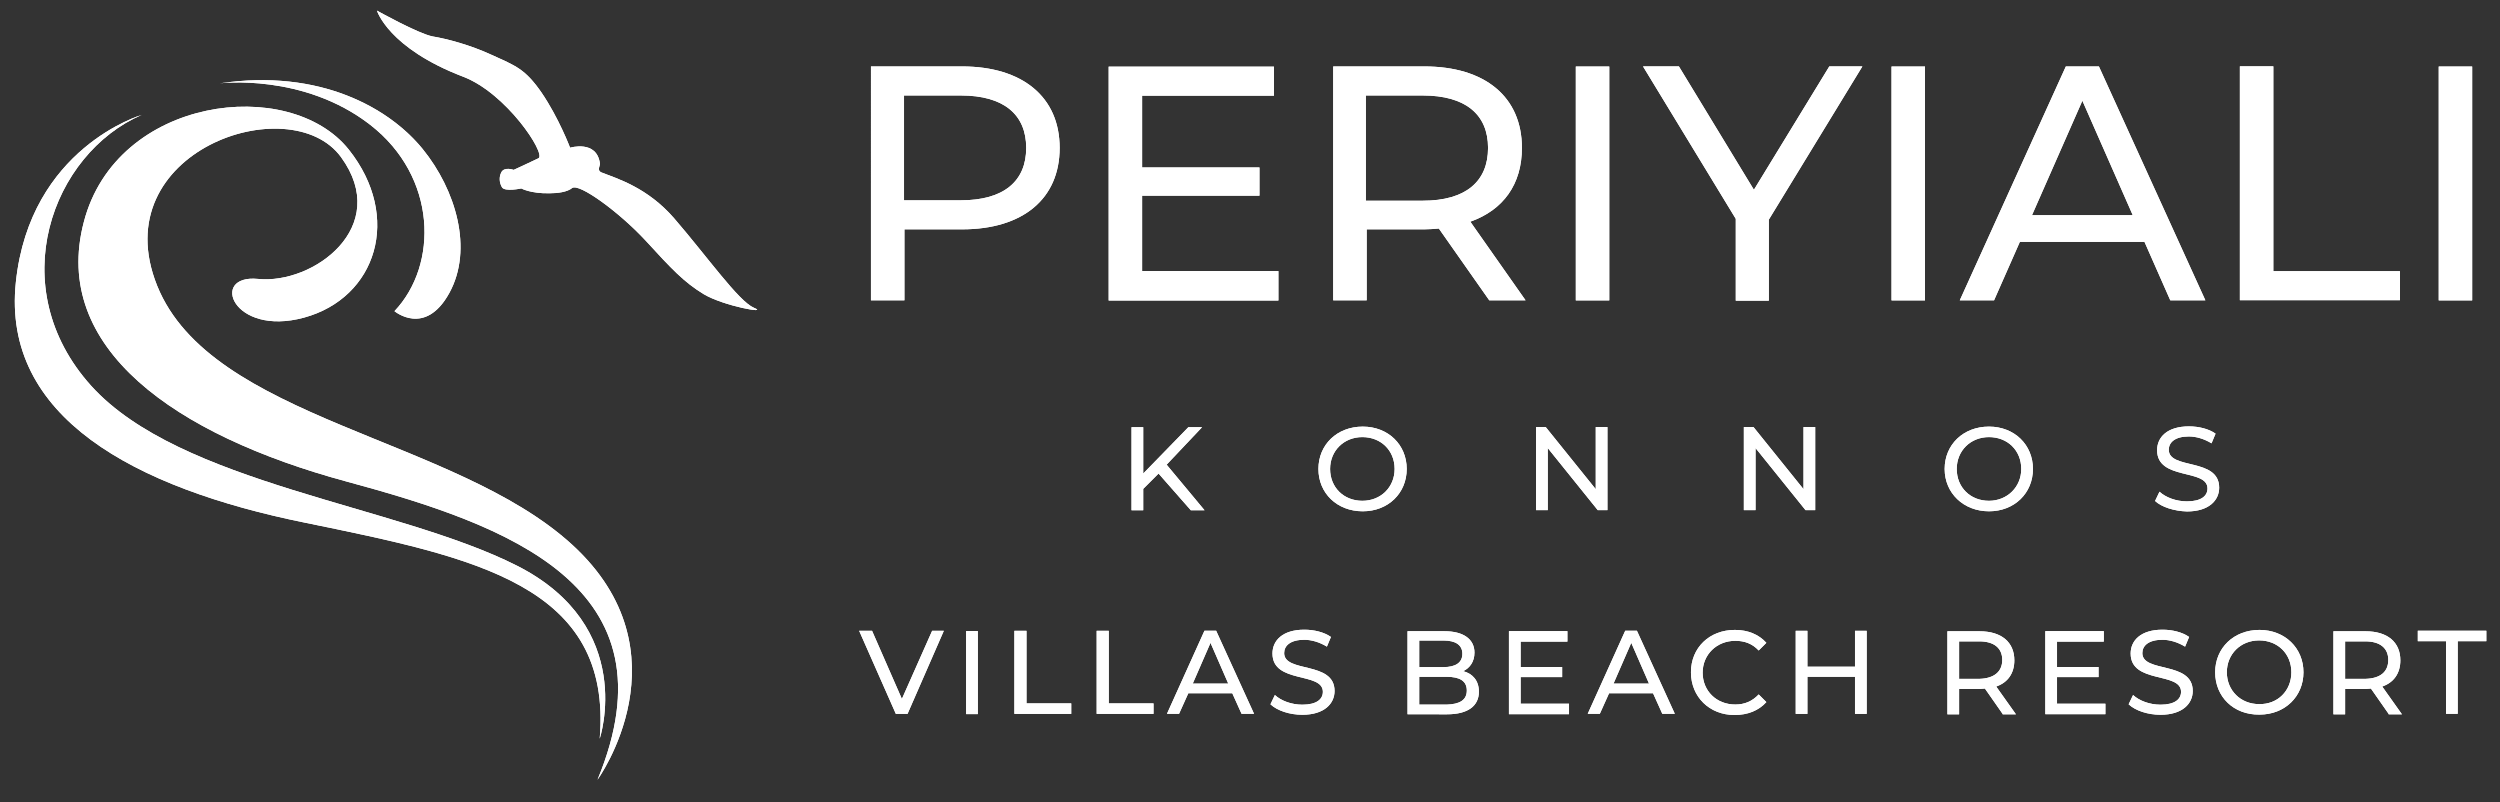 <?xml version="1.0" encoding="utf-8"?>
<!-- Generator: Adobe Illustrator 19.0.0, SVG Export Plug-In . SVG Version: 6.00 Build 0)  -->
<svg version="1.1"
	 id="svg2" xmlns:rdf="http://www.w3.org/1999/02/22-rdf-syntax-ns#" xmlns:cc="http://creativecommons.org/ns#" xmlns:svg="http://www.w3.org/2000/svg" xmlns:sodipodi="http://sodipodi.sourceforge.net/DTD/sodipodi-0.dtd" xmlns:dc="http://purl.org/dc/elements/1.1/" xmlns:inkscape="http://www.inkscape.org/namespaces/inkscape" sodipodi:docname="PERIYIALI KONNOS LOGO HORIZONTAL.ai"
	 xmlns="http://www.w3.org/2000/svg" xmlns:xlink="http://www.w3.org/1999/xlink" x="0px" y="0px" viewBox="312 323.1 620 199"
	 style="enable-background:new 312 323.1 620 199;" xml:space="preserve">
<rect x="312" y="323.1" width="620" height="199" fill="#333333" stroke="none"/>
<style type="text/css">
	.st0{fill:#FFFFFF;}
</style>
<sodipodi:namedview  guidetolerance="10" gridtolerance="10" objecttolerance="10" borderopacity="1" bordercolor="#666666" pagecolor="#ffffff" id="namedview4" inkscape:window-height="480" inkscape:window-width="640" inkscape:pageshadow="2" inkscape:pageopacity="0">
	</sodipodi:namedview>
<g id="g14">
	<g id="g20" transform="translate(299.381,226.074)">
		<path id="path22" class="st0" d="M160.8,290.4c0,0,22.9-31.6-6.3-58.3c-29.2-26.7-89.5-31-102.9-64.2
			c-13.4-33.3,33-49.2,45.6-31.9c12.6,17.3-6.9,31.6-20.6,30.2c-12.1-1.2-6.3,14.4,11.4,9.6c18-4.9,24.4-25,11.1-41.7
			c-14.7-18.4-57.6-13.2-65.7,18c-8.2,31.2,22.6,52.8,65,64.3C138.7,227.3,180.7,242.4,160.8,290.4"/>
	</g>
	<g id="g24" transform="translate(299.828,233.702)">
		<path id="path26" class="st0" d="M160.9,272.6c0,0,9.3-27.8-20.5-42.9c-29.8-15.1-83.5-20.2-105.6-44.6
			c-22.1-24.5-9.7-57.6,12.5-67.2c0,0-27.7,8.1-31.2,41.5c-3.5,33.4,29.3,51,71.6,59.6C130.1,227.7,164.1,234.5,160.9,272.6"/>
	</g>
	<g id="g28" transform="translate(229.129,355.568)">
		<path id="path30" class="st0" d="M137.4-11.8c0,0,20.7-2.6,37.3,10.3c16.6,12.9,16.9,34.7,6,46.2c0,0,7.6,6.4,13.6-4.5
			c6-10.9,1.6-25.6-6.6-35.7C179.5-5.6,162.3-15.5,137.4-11.8"/>
	</g>
	<g id="g32" transform="translate(268.681,364.334)">
		<path id="path34" class="st0" d="M150.6-32.2c3.6,0.6,9.3,2.1,14.7,4.6c5.9,2.7,8.2,3.4,12.3,9.3c4.3,6.3,7.1,13.7,7.1,13.7
			s6.6-2,7.4,3.9c0.1,0.5-0.8,1.7,0.3,2.2c4.1,1.6,11.5,3.8,18.1,11.4c8.2,9.5,16,20.6,19.8,22.2c3.9,1.6-7.5-0.4-12.5-3.4
			c-4.9-3-7.9-6.2-14.4-13.3c-6.6-7.1-16.5-14.3-18.2-13c-1.2,1-3.6,1.3-5.6,1.3c-4.7,0.1-7-1.2-7-1.2s-4.1,0.9-4.8-0.3
			c-0.7-1.2-0.7-2.6-0.2-3.6c0.7-1.6,3.1-0.7,3.1-0.7s3.3-1.5,6.2-2.9c1.8-1.2-8-16.1-18.7-20.2c-18.6-7.1-21.4-16.4-21.4-16.4
			S147-32.9,150.6-32.2"/>
	</g>
	<g id="g36" transform="translate(379.097,343.577)">
		<path id="path38" class="st0" d="M187.4,16.2c0-8.3-5.6-13-16.2-13h-14.1v26h14.1C181.8,29.2,187.4,24.5,187.4,16.2 M195.7,16.2
			c0,12.6-9.1,20.2-24.2,20.2h-14.3V54h-8.3V-4h22.6C186.5-4,195.7,3.6,195.7,16.2"/>
	</g>
	<g id="g40" transform="translate(426.046,320.629)">
		<path id="path42" class="st0" d="M203,69.8V77h-42.1v-58h41v7.2h-32.7V44h29.1v7h-29.1v18.7H203z"/>
	</g>
	<g id="g44" transform="translate(465.036,343.577)">
		<path id="path46" class="st0" d="M216,16.2c0-8.3-5.6-13-16.2-13h-14.1v26.1h14.1C210.5,29.3,216,24.5,216,16.2 M216.3,54
			l-12.5-17.8c-1.2,0.1-2.4,0.2-3.6,0.2h-14.3V54h-8.3V-4h22.6c15.1,0,24.2,7.6,24.2,20.2c0,9-4.6,15.4-12.8,18.3L225.3,54H216.3z"
			/>
	</g>
	<path id="path48" class="st0" d="M702.8,339.6h8.3v58h-8.3V339.6z"/>
	<g id="g50" transform="translate(517.269,330.268)">
		<path id="path52" class="st0" d="M233.4,47.3v20.1h-8.2V47.1L202.2,9.3h8.9l18.6,30.6l18.7-30.6h8.2L233.4,47.3z"/>
	</g>
	<path id="path54" class="st0" d="M781.1,339.6h8.3v58h-8.3V339.6z"/>
	<g id="g56" transform="translate(584.928,331.077)">
		<path id="path58" class="st0" d="M256,45.4l-12.5-28.4l-12.5,28.4H256z M258.9,52H228l-6.4,14.5h-8.5l26.3-58h8.2l26.4,58h-8.7
			L258.9,52z"/>
	</g>
	<g id="g60" transform="translate(604.887,358.751)">
		<path id="path62" class="st0" d="M262.6-19.2h8.3v50.8h31.4v7.2h-39.7V-19.2z"/>
	</g>
	<path id="path64" class="st0" d="M916.8,339.6h8.3v58h-8.3V339.6z"/>
	<g id="g66" transform="translate(403.721,283.039)">
		<path id="path68" class="st0" d="M195.6,157.5l-3.8,3.8v5.3h-2.9V146h2.9v11.5L203,146h3.4l-8.8,9.3l9.4,11.3h-3.4L195.6,157.5z"
			/>
	</g>
	<g id="g70" transform="translate(447.667,283.9)">
		<path id="path72" class="st0" d="M210.2,155.5c0-4.6-3.4-7.9-8-7.9c-4.6,0-8,3.4-8,7.9c0,4.6,3.4,7.9,8,7.9
			C206.8,163.4,210.2,160,210.2,155.5 M191.3,155.5c0-6,4.6-10.5,11-10.5c6.3,0,10.9,4.5,10.9,10.5s-4.6,10.5-10.9,10.5
			C195.9,166,191.3,161.5,191.3,155.5"/>
	</g>
	<g id="g74" transform="translate(487.244,291.619)">
		<path id="path76" class="st0" d="M223.4,137.4V158H221l-12.4-15.4V158h-2.9v-20.6h2.4l12.4,15.4v-15.4H223.4z"/>
	</g>
	<g id="g78" transform="translate(525.873,291.619)">
		<path id="path80" class="st0" d="M236.3,137.4V158h-2.4l-12.4-15.4V158h-2.9v-20.6h2.4l12.4,15.4v-15.4H236.3z"/>
	</g>
	<g id="g82" transform="translate(564.171,283.9)">
		<path id="path84" class="st0" d="M249.1,155.5c0-4.6-3.4-7.9-8-7.9c-4.6,0-8,3.4-8,7.9c0,4.6,3.4,7.9,8,7.9
			C245.6,163.4,249.1,160,249.1,155.5 M230.1,155.5c0-6,4.6-10.5,11-10.5c6.3,0,10.9,4.5,10.9,10.5s-4.6,10.5-10.9,10.5
			C234.8,166,230.1,161.5,230.1,155.5"/>
	</g>
	<g id="g86" transform="translate(589.057,277.943)">
		<path id="path88" class="st0" d="M257.4,169.4l1.1-2.3c1.5,1.4,4.1,2.4,6.8,2.4c3.6,0,5.1-1.4,5.1-3.2c0-5-12.5-1.9-12.5-9.5
			c0-3.2,2.5-5.9,7.9-5.9c2.4,0,4.9,0.6,6.6,1.8l-1,2.4c-1.8-1.1-3.8-1.7-5.6-1.7c-3.5,0-5,1.5-5,3.3c0,5,12.5,1.9,12.5,9.4
			c0,3.1-2.5,5.9-8,5.9C262.1,171.9,259,170.9,257.4,169.4"/>
	</g>
	<g id="g90" transform="translate(363.769,253.741)">
		<path id="path92" class="st0" d="M182.3,225.8l-9,20.6h-2.9l-9.1-20.6h3.2l7.4,16.9l7.5-16.9H182.3z"/>
	</g>
	<path id="path94" class="st0" d="M551.6,479.6h2.9v20.6h-2.9V479.6z"/>
	<g id="g96" transform="translate(376.97,253.741)">
		<path id="path98" class="st0" d="M186.7,225.8h2.9v18h11.1v2.6h-14.1V225.8z"/>
	</g>
	<g id="g100" transform="translate(392.272,253.741)">
		<path id="path102" class="st0" d="M191.8,225.8h2.9v18h11.1v2.6h-14.1V225.8z"/>
	</g>
	<g id="g104" transform="translate(416.705,243.925)">
		<path id="path106" class="st0" d="M199.9,248.7l-4.4-10.1l-4.4,10.1H199.9z M200.9,251.1H190l-2.3,5.1h-3l9.3-20.6h2.9l9.4,20.6
			h-3.1L200.9,251.1z"/>
	</g>
	<g id="g108" transform="translate(424.571,240.065)">
		<path id="path110" class="st0" d="M202.5,257.7l1.1-2.3c1.5,1.4,4.1,2.4,6.8,2.4c3.6,0,5.1-1.4,5.1-3.2c0-5-12.5-1.9-12.5-9.5
			c0-3.2,2.5-5.9,7.9-5.9c2.4,0,4.9,0.6,6.6,1.8l-1,2.4c-1.8-1.1-3.8-1.7-5.6-1.7c-3.5,0-5,1.5-5,3.3c0,5,12.5,1.9,12.5,9.4
			c0,3.1-2.5,5.9-8,5.9C207.3,260.3,204.2,259.3,202.5,257.7"/>
	</g>
	<g id="g112" transform="translate(461.067,242.646)">
		<path id="path114" class="st0" d="M214.7,251.7c0-2.4-1.8-3.4-5-3.4h-6.8v6.9h6.8C212.9,255.1,214.7,254.1,214.7,251.7
			 M202.9,239.3v6.6h6c3,0,4.7-1.1,4.7-3.3c0-2.2-1.7-3.3-4.7-3.3H202.9z M217.7,252c0,3.5-2.7,5.6-7.9,5.6H200v-20.6h9.2
			c4.7,0,7.4,2,7.4,5.3c0,2.2-1.1,3.8-2.8,4.6C216.1,247.5,217.7,249.2,217.7,252"/>
	</g>
	<g id="g116" transform="translate(480.116,240.22)">
		<path id="path118" class="st0" d="M221,257.4v2.6h-14.9v-20.6h14.5v2.6H209v6.3h10.3v2.5H209v6.6H221z"/>
	</g>
	<g id="g120" transform="translate(494.954,243.925)">
		<path id="path122" class="st0" d="M226,248.7l-4.4-10.1l-4.4,10.1H226z M227,251.1h-10.9l-2.3,5.1h-3l9.3-20.6h2.9l9.4,20.6h-3.1
			L227,251.1z"/>
	</g>
	<g id="g124" transform="translate(502.755,246.021)">
		<path id="path126" class="st0" d="M228.6,243.8c0-6.1,4.6-10.5,10.9-10.5c3.2,0,5.9,1.1,7.8,3.2l-1.9,1.9
			c-1.6-1.7-3.5-2.4-5.8-2.4c-4.6,0-8.1,3.4-8.1,7.9s3.4,7.9,8.1,7.9c2.3,0,4.2-0.8,5.8-2.5l1.9,1.9c-1.9,2.1-4.6,3.2-7.9,3.2
			C233.2,254.4,228.6,249.9,228.6,243.8"/>
	</g>
	<g id="g128" transform="translate(535.437,253.741)">
		<path id="path130" class="st0" d="M239.5,225.8v20.6h-2.9v-9.2h-11.8v9.2h-2.9v-20.6h2.9v8.9h11.8v-8.9H239.5z"/>
	</g>
	<g id="g132" transform="translate(560.659,248.36)">
		<path id="path134" class="st0" d="M247.9,238.4c0-2.9-2-4.6-5.7-4.6h-5v9.3h5C245.9,243,247.9,241.3,247.9,238.4 M248,251.8
			l-4.4-6.3c-0.4,0-0.9,0.1-1.3,0.1h-5.1v6.3h-2.9v-20.6h8c5.4,0,8.6,2.7,8.6,7.2c0,3.2-1.6,5.5-4.5,6.5l4.9,6.9H248z"/>
	</g>
	<g id="g136" transform="translate(579.841,240.22)">
		<path id="path138" class="st0" d="M254.3,257.4v2.6h-14.9v-20.6h14.5v2.6h-11.6v6.3h10.3v2.5h-10.3v6.6H254.3z"/>
	</g>
	<g id="g140" transform="translate(584.2,240.065)">
		<path id="path142" class="st0" d="M255.7,257.7l1.1-2.3c1.5,1.4,4.1,2.4,6.8,2.4c3.6,0,5.1-1.4,5.1-3.2c0-5-12.5-1.9-12.5-9.5
			c0-3.2,2.5-5.9,7.9-5.9c2.4,0,4.9,0.6,6.6,1.8l-1,2.4c-1.8-1.1-3.8-1.7-5.6-1.7c-3.5,0-5,1.5-5,3.3c0,5,12.5,1.9,12.5,9.4
			c0,3.1-2.5,5.9-8,5.9C260.5,260.3,257.4,259.3,255.7,257.7"/>
	</g>
	<g id="g144" transform="translate(614.458,246.021)">
		<path id="path146" class="st0" d="M265.8,243.8c0-4.6-3.4-7.9-8-7.9c-4.6,0-8,3.4-8,7.9s3.4,7.9,8,7.9
			C262.4,251.8,265.8,248.4,265.8,243.8 M246.9,243.8c0-6,4.6-10.5,11-10.5c6.3,0,10.9,4.5,10.9,10.5s-4.6,10.5-10.9,10.5
			C251.5,254.4,246.9,249.9,246.9,243.8"/>
	</g>
	<g id="g148" transform="translate(632.491,248.36)">
		<path id="path150" class="st0" d="M271.8,238.4c0-2.9-2-4.6-5.7-4.6h-5v9.3h5C269.9,243,271.8,241.3,271.8,238.4 M271.9,251.8
			l-4.4-6.3c-0.4,0-0.9,0.1-1.3,0.1h-5.1v6.3h-2.9v-20.6h8c5.4,0,8.6,2.7,8.6,7.2c0,3.2-1.6,5.5-4.5,6.5l4.9,6.9H271.9z"/>
	</g>
	<g id="g152" transform="translate(643.314,251.821)">
		<path id="path154" class="st0" d="M275.4,230.3h-7.1v-2.6h17v2.6h-7.1v18h-2.9V230.3z"/>
	</g>
	<g id="g14_1_">
		<g id="g20_1_" transform="translate(299.381,226.074)">
			<path id="path22_1_" class="st0" d="M160.8,290.4c0,0,22.9-31.6-6.3-58.3c-29.2-26.7-89.5-31-102.9-64.2
				c-13.4-33.3,33-49.2,45.6-31.9c12.6,17.3-6.9,31.6-20.6,30.2c-12.1-1.2-6.3,14.4,11.4,9.6c18-4.9,24.4-25,11.1-41.7
				c-14.7-18.4-57.6-13.2-65.7,18c-8.2,31.2,22.6,52.8,65,64.3C138.7,227.3,180.7,242.4,160.8,290.4"/>
		</g>
		<g id="g24_1_" transform="translate(299.828,233.702)">
			<path id="path26_1_" class="st0" d="M160.9,272.6c0,0,9.3-27.8-20.5-42.9c-29.8-15.1-83.5-20.2-105.6-44.6
				c-22.1-24.5-9.7-57.6,12.5-67.2c0,0-27.7,8.1-31.2,41.5c-3.5,33.4,29.3,51,71.6,59.6C130.1,227.7,164.1,234.5,160.9,272.6"/>
		</g>
		<g id="g28_1_" transform="translate(229.129,355.568)">
			<path id="path30_1_" class="st0" d="M137.4-11.8c0,0,20.7-2.6,37.3,10.3c16.6,12.9,16.9,34.7,6,46.2c0,0,7.6,6.4,13.6-4.5
				c6-10.9,1.6-25.6-6.6-35.7C179.5-5.6,162.3-15.5,137.4-11.8"/>
		</g>
		<g id="g32_1_" transform="translate(268.681,364.334)">
			<path id="path34_1_" class="st0" d="M150.6-32.2c3.6,0.6,9.3,2.1,14.7,4.6c5.9,2.7,8.2,3.4,12.3,9.3c4.3,6.3,7.1,13.7,7.1,13.7
				s6.6-2,7.4,3.9c0.1,0.5-0.8,1.7,0.3,2.2c4.1,1.6,11.5,3.8,18.1,11.4c8.2,9.5,16,20.6,19.8,22.2c3.9,1.6-7.5-0.4-12.5-3.4
				c-4.9-3-7.9-6.2-14.4-13.3c-6.6-7.1-16.5-14.3-18.2-13c-1.2,1-3.6,1.3-5.6,1.3c-4.7,0.1-7-1.2-7-1.2s-4.1,0.9-4.8-0.3
				c-0.7-1.2-0.7-2.6-0.2-3.6c0.7-1.6,3.1-0.7,3.1-0.7s3.3-1.5,6.2-2.9c1.8-1.2-8-16.1-18.7-20.2c-18.6-7.1-21.4-16.4-21.4-16.4
				S147-32.9,150.6-32.2"/>
		</g>
		<g id="g36_1_" transform="translate(379.097,343.577)">
			<path id="path38_1_" class="st0" d="M187.4,16.2c0-8.3-5.6-13-16.2-13h-14.1v26h14.1C181.8,29.2,187.4,24.5,187.4,16.2
				 M195.7,16.2c0,12.6-9.1,20.2-24.2,20.2h-14.3V54h-8.3V-4h22.6C186.5-4,195.7,3.6,195.7,16.2"/>
		</g>
		<g id="g40_1_" transform="translate(426.046,320.629)">
			<path id="path42_1_" class="st0" d="M203,69.8V77h-42.1v-58h41v7.2h-32.7V44h29.1v7h-29.1v18.7H203z"/>
		</g>
		<g id="g44_1_" transform="translate(465.036,343.577)">
			<path id="path46_1_" class="st0" d="M216,16.2c0-8.3-5.6-13-16.2-13h-14.1v26.1h14.1C210.5,29.3,216,24.5,216,16.2 M216.3,54
				l-12.5-17.8c-1.2,0.1-2.4,0.2-3.6,0.2h-14.3V54h-8.3V-4h22.6c15.1,0,24.2,7.6,24.2,20.2c0,9-4.6,15.4-12.8,18.3L225.3,54H216.3z"
				/>
		</g>
		<path id="path48_1_" class="st0" d="M702.8,339.6h8.3v58h-8.3V339.6z"/>
		<g id="g50_1_" transform="translate(517.269,330.268)">
			<path id="path52_1_" class="st0" d="M233.4,47.3v20.1h-8.2V47.1L202.2,9.3h8.9l18.6,30.6l18.7-30.6h8.2L233.4,47.3z"/>
		</g>
		<path id="path54_1_" class="st0" d="M781.1,339.6h8.3v58h-8.3V339.6z"/>
		<g id="g56_1_" transform="translate(584.928,331.077)">
			<path id="path58_1_" class="st0" d="M256,45.4l-12.5-28.4l-12.5,28.4H256z M258.9,52H228l-6.4,14.5h-8.5l26.3-58h8.2l26.4,58
				h-8.7L258.9,52z"/>
		</g>
		<g id="g60_1_" transform="translate(604.887,358.751)">
			<path id="path62_1_" class="st0" d="M262.6-19.2h8.3v50.8h31.4v7.2h-39.7V-19.2z"/>
		</g>
		<path id="path64_1_" class="st0" d="M916.8,339.6h8.3v58h-8.3V339.6z"/>
		<g id="g66_1_" transform="translate(403.721,283.039)">
			<path id="path68_1_" class="st0" d="M195.6,157.5l-3.8,3.8v5.3h-2.9V146h2.9v11.5L203,146h3.4l-8.8,9.3l9.4,11.3h-3.4
				L195.6,157.5z"/>
		</g>
		<g id="g70_1_" transform="translate(447.667,283.9)">
			<path id="path72_1_" class="st0" d="M210.2,155.5c0-4.6-3.4-7.9-8-7.9c-4.6,0-8,3.4-8,7.9c0,4.6,3.4,7.9,8,7.9
				C206.8,163.4,210.2,160,210.2,155.5 M191.3,155.5c0-6,4.6-10.5,11-10.5c6.3,0,10.9,4.5,10.9,10.5s-4.6,10.5-10.9,10.5
				C195.9,166,191.3,161.5,191.3,155.5"/>
		</g>
		<g id="g74_1_" transform="translate(487.244,291.619)">
			<path id="path76_1_" class="st0" d="M223.4,137.4V158H221l-12.4-15.4V158h-2.9v-20.6h2.4l12.4,15.4v-15.4H223.4z"/>
		</g>
		<g id="g78_1_" transform="translate(525.873,291.619)">
			<path id="path80_1_" class="st0" d="M236.3,137.4V158h-2.4l-12.4-15.4V158h-2.9v-20.6h2.4l12.4,15.4v-15.4H236.3z"/>
		</g>
		<g id="g82_1_" transform="translate(564.171,283.9)">
			<path id="path84_1_" class="st0" d="M249.1,155.5c0-4.6-3.4-7.9-8-7.9c-4.6,0-8,3.4-8,7.9c0,4.6,3.4,7.9,8,7.9
				C245.6,163.4,249.1,160,249.1,155.5 M230.1,155.5c0-6,4.6-10.5,11-10.5c6.3,0,10.9,4.5,10.9,10.5s-4.6,10.5-10.9,10.5
				C234.8,166,230.1,161.5,230.1,155.5"/>
		</g>
		<g id="g86_1_" transform="translate(589.057,277.943)">
			<path id="path88_1_" class="st0" d="M257.4,169.4l1.1-2.3c1.5,1.4,4.1,2.4,6.8,2.4c3.6,0,5.1-1.4,5.1-3.2c0-5-12.5-1.9-12.5-9.5
				c0-3.2,2.5-5.9,7.9-5.9c2.4,0,4.9,0.6,6.6,1.8l-1,2.4c-1.8-1.1-3.8-1.7-5.6-1.7c-3.5,0-5,1.5-5,3.3c0,5,12.5,1.9,12.5,9.4
				c0,3.1-2.5,5.9-8,5.9C262.1,171.9,259,170.9,257.4,169.4"/>
		</g>
		<g id="g90_1_" transform="translate(363.769,253.741)">
			<path id="path92_1_" class="st0" d="M182.3,225.8l-9,20.6h-2.9l-9.1-20.6h3.2l7.4,16.9l7.5-16.9H182.3z"/>
		</g>
		<path id="path94_1_" class="st0" d="M551.6,479.6h2.9v20.6h-2.9V479.6z"/>
		<g id="g96_1_" transform="translate(376.97,253.741)">
			<path id="path98_1_" class="st0" d="M186.7,225.8h2.9v18h11.1v2.6h-14.1V225.8z"/>
		</g>
		<g id="g100_1_" transform="translate(392.272,253.741)">
			<path id="path102_1_" class="st0" d="M191.8,225.8h2.9v18h11.1v2.6h-14.1V225.8z"/>
		</g>
		<g id="g104_1_" transform="translate(416.705,243.925)">
			<path id="path106_1_" class="st0" d="M199.9,248.7l-4.4-10.1l-4.4,10.1H199.9z M200.9,251.1H190l-2.3,5.1h-3l9.3-20.6h2.9
				l9.4,20.6h-3.1L200.9,251.1z"/>
		</g>
		<g id="g108_1_" transform="translate(424.571,240.065)">
			<path id="path110_1_" class="st0" d="M202.5,257.7l1.1-2.3c1.5,1.4,4.1,2.4,6.8,2.4c3.6,0,5.1-1.4,5.1-3.2c0-5-12.5-1.9-12.5-9.5
				c0-3.2,2.5-5.9,7.9-5.9c2.4,0,4.9,0.6,6.6,1.8l-1,2.4c-1.8-1.1-3.8-1.7-5.6-1.7c-3.5,0-5,1.5-5,3.3c0,5,12.5,1.9,12.5,9.4
				c0,3.1-2.5,5.9-8,5.9C207.3,260.3,204.2,259.3,202.5,257.7"/>
		</g>
		<g id="g112_1_" transform="translate(461.067,242.646)">
			<path id="path114_1_" class="st0" d="M214.7,251.7c0-2.4-1.8-3.4-5-3.4h-6.8v6.9h6.8C212.9,255.1,214.7,254.1,214.7,251.7
				 M202.9,239.3v6.6h6c3,0,4.7-1.1,4.7-3.3c0-2.2-1.7-3.3-4.7-3.3H202.9z M217.7,252c0,3.5-2.7,5.6-7.9,5.6H200v-20.6h9.2
				c4.7,0,7.4,2,7.4,5.3c0,2.2-1.1,3.8-2.8,4.6C216.1,247.5,217.7,249.2,217.7,252"/>
		</g>
		<g id="g116_1_" transform="translate(480.116,240.22)">
			<path id="path118_1_" class="st0" d="M221,257.4v2.6h-14.9v-20.6h14.5v2.6H209v6.3h10.3v2.5H209v6.6H221z"/>
		</g>
		<g id="g120_1_" transform="translate(494.954,243.925)">
			<path id="path122_1_" class="st0" d="M226,248.7l-4.4-10.1l-4.4,10.1H226z M227,251.1h-10.9l-2.3,5.1h-3l9.3-20.6h2.9l9.4,20.6
				h-3.1L227,251.1z"/>
		</g>
		<g id="g124_1_" transform="translate(502.755,246.021)">
			<path id="path126_1_" class="st0" d="M228.6,243.8c0-6.1,4.6-10.5,10.9-10.5c3.2,0,5.9,1.1,7.8,3.2l-1.9,1.9
				c-1.6-1.7-3.5-2.4-5.8-2.4c-4.6,0-8.1,3.4-8.1,7.9s3.4,7.9,8.1,7.9c2.3,0,4.2-0.8,5.8-2.5l1.9,1.9c-1.9,2.1-4.6,3.2-7.9,3.2
				C233.2,254.4,228.6,249.9,228.6,243.8"/>
		</g>
		<g id="g128_1_" transform="translate(535.437,253.741)">
			<path id="path130_1_" class="st0" d="M239.5,225.8v20.6h-2.9v-9.2h-11.8v9.2h-2.9v-20.6h2.9v8.9h11.8v-8.9H239.5z"/>
		</g>
		<g id="g132_1_" transform="translate(560.659,248.36)">
			<path id="path134_1_" class="st0" d="M247.9,238.4c0-2.9-2-4.6-5.7-4.6h-5v9.3h5C245.9,243,247.9,241.3,247.9,238.4 M248,251.8
				l-4.4-6.3c-0.4,0-0.9,0.1-1.3,0.1h-5.1v6.3h-2.9v-20.6h8c5.4,0,8.6,2.7,8.6,7.2c0,3.2-1.6,5.5-4.5,6.5l4.9,6.9H248z"/>
		</g>
		<g id="g136_1_" transform="translate(579.841,240.22)">
			<path id="path138_1_" class="st0" d="M254.3,257.4v2.6h-14.9v-20.6h14.5v2.6h-11.6v6.3h10.3v2.5h-10.3v6.6H254.3z"/>
		</g>
		<g id="g140_1_" transform="translate(584.2,240.065)">
			<path id="path142_1_" class="st0" d="M255.7,257.7l1.1-2.3c1.5,1.4,4.1,2.4,6.8,2.4c3.6,0,5.1-1.4,5.1-3.2c0-5-12.5-1.9-12.5-9.5
				c0-3.2,2.5-5.9,7.9-5.9c2.4,0,4.9,0.6,6.6,1.8l-1,2.4c-1.8-1.1-3.8-1.7-5.6-1.7c-3.5,0-5,1.5-5,3.3c0,5,12.5,1.9,12.5,9.4
				c0,3.1-2.5,5.9-8,5.9C260.5,260.3,257.4,259.3,255.7,257.7"/>
		</g>
		<g id="g144_1_" transform="translate(614.458,246.021)">
			<path id="path146_1_" class="st0" d="M265.8,243.8c0-4.6-3.4-7.9-8-7.9c-4.6,0-8,3.4-8,7.9s3.4,7.9,8,7.9
				C262.4,251.8,265.8,248.4,265.8,243.8 M246.9,243.8c0-6,4.6-10.5,11-10.5c6.3,0,10.9,4.5,10.9,10.5s-4.6,10.5-10.9,10.5
				C251.5,254.4,246.9,249.9,246.9,243.8"/>
		</g>
		<g id="g148_1_" transform="translate(632.491,248.36)">
			<path id="path150_1_" class="st0" d="M271.8,238.4c0-2.9-2-4.6-5.7-4.6h-5v9.3h5C269.9,243,271.8,241.3,271.8,238.4 M271.9,251.8
				l-4.4-6.3c-0.4,0-0.9,0.1-1.3,0.1h-5.1v6.3h-2.9v-20.6h8c5.4,0,8.6,2.7,8.6,7.2c0,3.2-1.6,5.5-4.5,6.5l4.9,6.9H271.9z"/>
		</g>
		<g id="g152_1_" transform="translate(643.314,251.821)">
			<path id="path154_1_" class="st0" d="M275.4,230.3h-7.1v-2.6h17v2.6h-7.1v18h-2.9V230.3z"/>
		</g>
	</g>
</g>
</svg>
